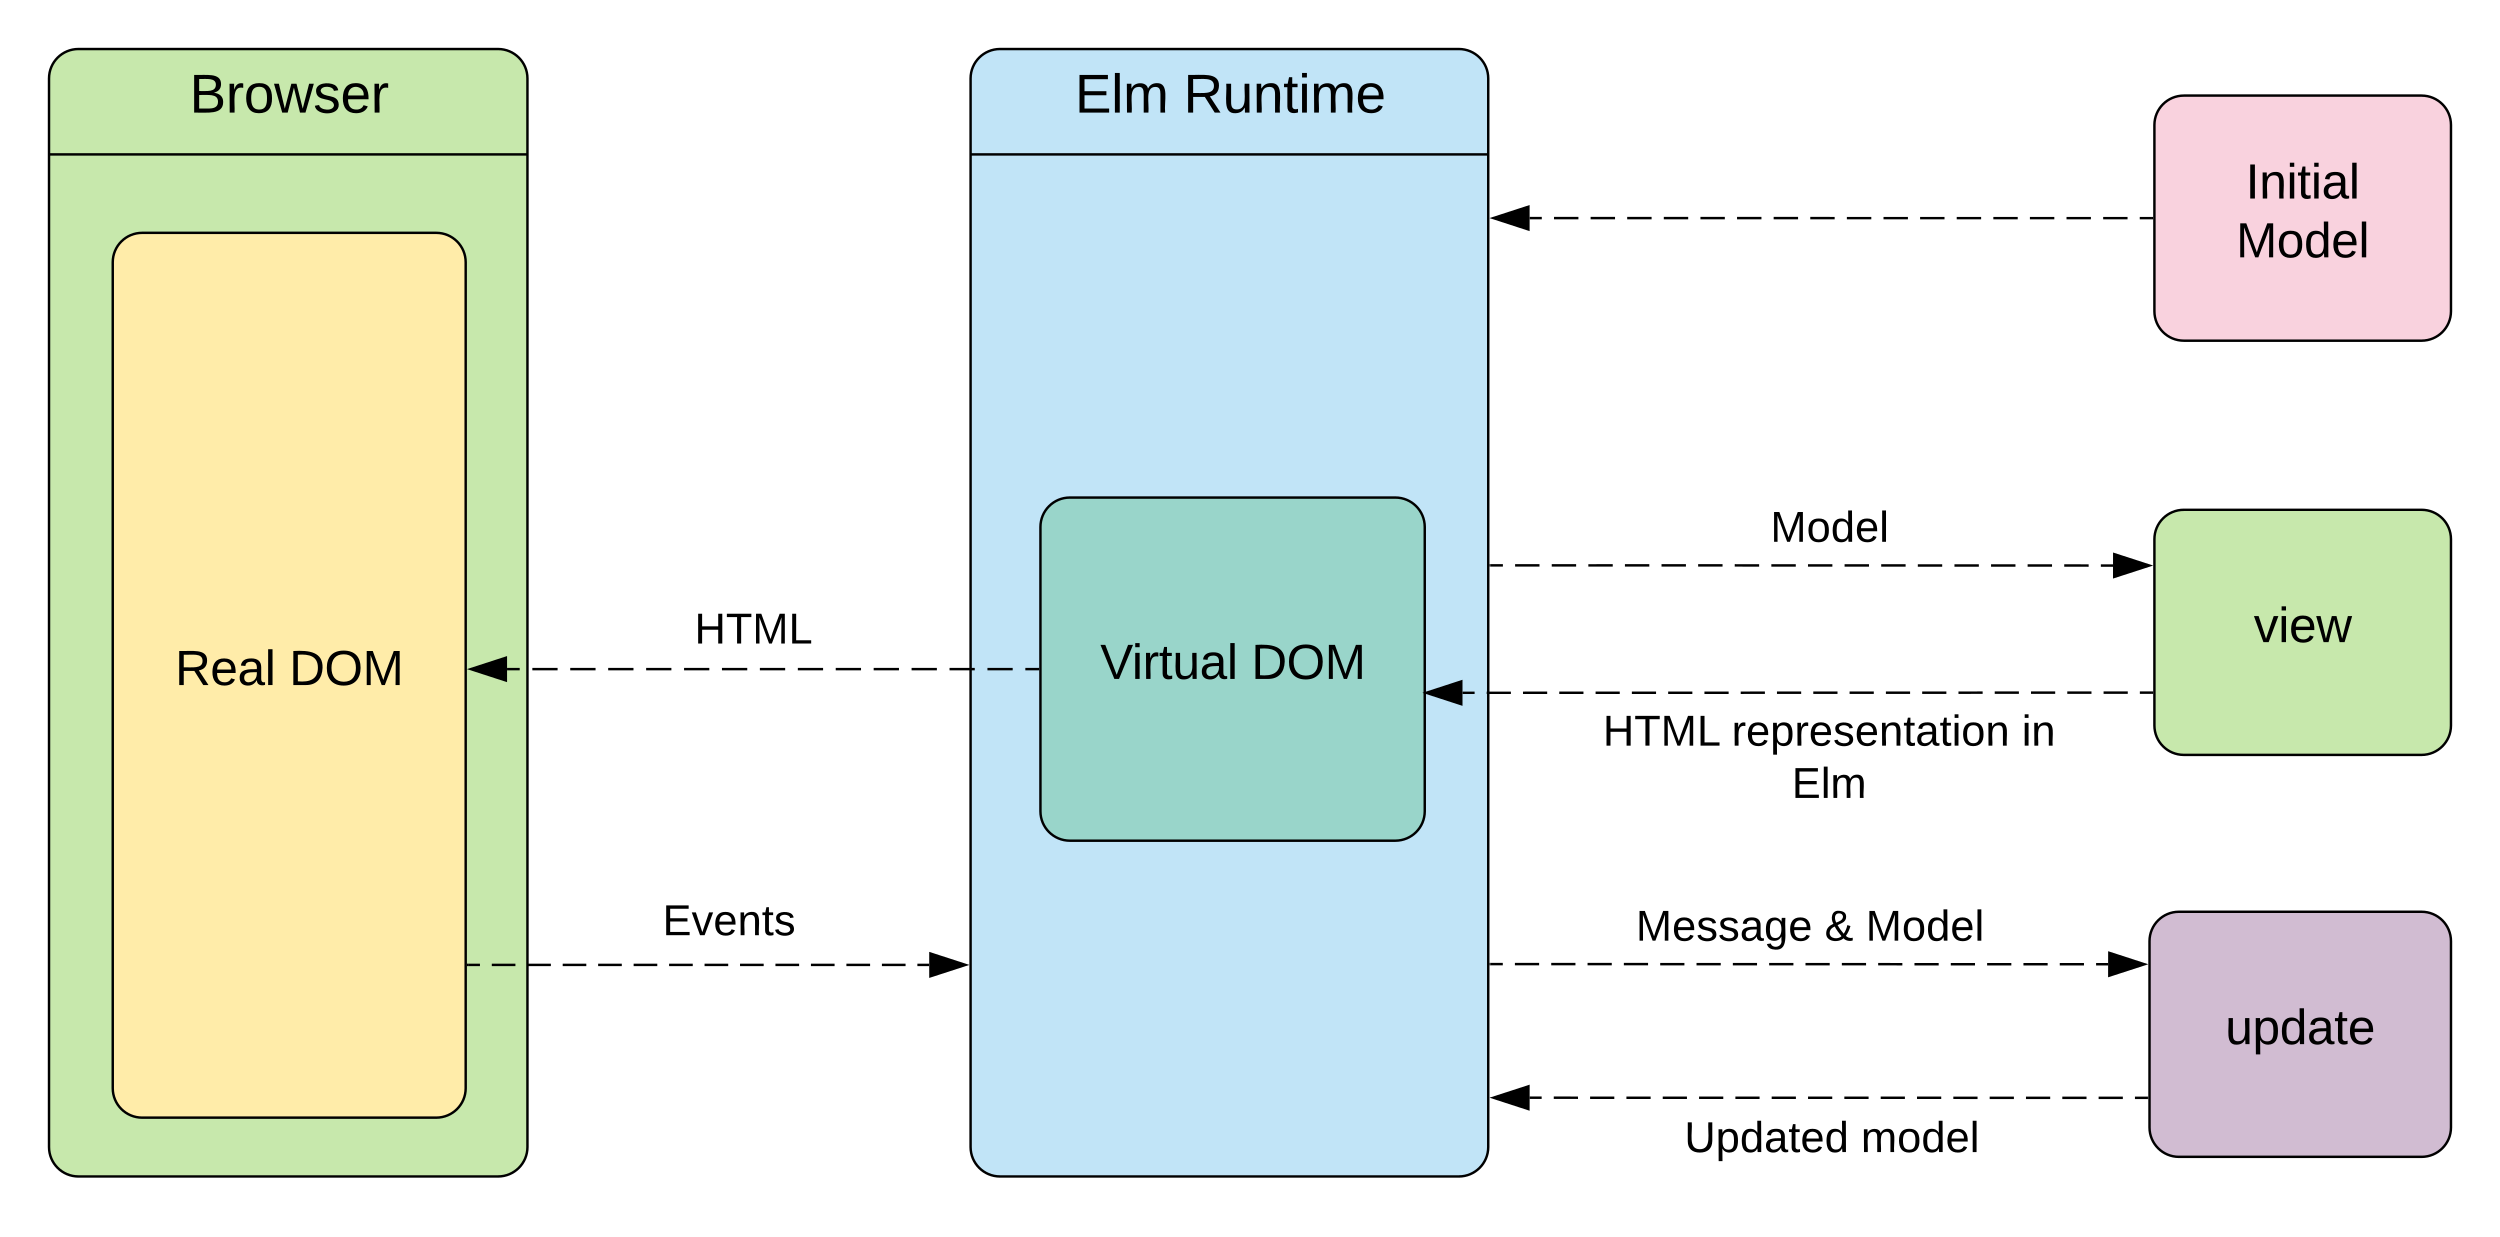 <svg xmlns="http://www.w3.org/2000/svg" xmlns:xlink="http://www.w3.org/1999/xlink" xmlns:lucid="lucid" width="1020" height="504.5"><g transform="translate(-120 -120)" lucid:page-tab-id="0_0"><path d="M0 0h1360v1760H0z" fill="#fff"/><path d="M140 152c0-6.63 5.37-12 12-12h171.2c6.63 0 12 5.37 12 12v436c0 6.63-5.37 12-12 12H152c-6.63 0-12-5.37-12-12z" stroke="#000" fill="#c7e8ac"/><path d="M140 183h195.2" stroke="#000" fill="none"/><use xlink:href="#a" transform="matrix(1,0,0,1,148,140) translate(49.352 25.944)"/><path d="M516 152c0-6.63 5.37-12 12-12h187.2c6.63 0 12 5.37 12 12v436c0 6.63-5.37 12-12 12H528c-6.63 0-12-5.37-12-12z" stroke="#000" fill="#c1e4f7"/><path d="M516 183h211.2" stroke="#000" fill="none"/><use xlink:href="#b" transform="matrix(1,0,0,1,524,140) translate(34.574 25.944)"/><use xlink:href="#c" transform="matrix(1,0,0,1,524,140) translate(78.895 25.944)"/><path d="M166 227c0-6.63 5.37-12 12-12h120c6.63 0 12 5.37 12 12v337c0 6.63-5.37 12-12 12H178c-6.63 0-12-5.37-12-12z" stroke="#000" fill="#ffeca9"/><use xlink:href="#d" transform="matrix(1,0,0,1,171,220) translate(20.444 179.5)"/><use xlink:href="#e" transform="matrix(1,0,0,1,171,220) translate(67 179.5)"/><path d="M999 171c0-6.63 5.37-12 12-12h97c6.63 0 12 5.37 12 12v76c0 6.63-5.37 12-12 12h-97c-6.63 0-12-5.37-12-12z" stroke="#000" fill="#f9d2de"/><use xlink:href="#f" transform="matrix(1,0,0,1,1004,164) translate(32.25 37)"/><use xlink:href="#g" transform="matrix(1,0,0,1,1004,164) translate(28.333 61)"/><path d="M544.5 335c0-6.63 5.37-12 12-12h132.8c6.63 0 12 5.37 12 12v116c0 6.63-5.37 12-12 12H556.5c-6.63 0-12-5.37-12-12z" stroke="#000" fill="#99d5ca"/><use xlink:href="#h" transform="matrix(1,0,0,1,549.5,328) translate(19.389 69)"/><use xlink:href="#e" transform="matrix(1,0,0,1,549.5,328) translate(81.056 69)"/><path d="M999 340c0-6.63 5.37-12 12-12h97c6.63 0 12 5.37 12 12v76c0 6.63-5.37 12-12 12h-97c-6.63 0-12-5.37-12-12z" stroke="#000" fill="#c7e8ac"/><use xlink:href="#i" transform="matrix(1,0,0,1,1004,333) translate(35.556 49)"/><path d="M997 504c0-6.63 5.37-12 12-12h99c6.63 0 12 5.37 12 12v76c0 6.63-5.37 12-12 12h-99c-6.63 0-12-5.37-12-12z" stroke="#000" fill="#d1bcd2"/><use xlink:href="#j" transform="matrix(1,0,0,1,1002,497) translate(25.944 49)"/><path d="M818 319h97v36.5h-97z" stroke="#000" stroke-opacity="0" stroke-width="2" fill="#fff" fill-opacity="0"/><use xlink:href="#k" transform="matrix(1,0,0,1,823,324) translate(19.352 17.056)"/><path d="M765.83 405H966v51H765.83z" stroke="#000" stroke-opacity="0" stroke-width="2" fill="#fff" fill-opacity="0"/><use xlink:href="#l" transform="matrix(1,0,0,1,770.833,410) translate(3.154 14.222)"/><use xlink:href="#m" transform="matrix(1,0,0,1,770.833,410) translate(55.698 14.222)"/><use xlink:href="#n" transform="matrix(1,0,0,1,770.833,410) translate(174.068 14.222)"/><use xlink:href="#o" transform="matrix(1,0,0,1,770.833,410) translate(80.241 35.556)"/><path d="M728.2 513.36l251.92.05" fill="none"/><path d="M728.2 513.36h4.94m4.94 0h9.88m4.94 0h9.88m4.94 0h9.88m4.93 0h9.88m4.95.02h9.88m4.94 0h9.88m4.94 0h9.87m4.94 0h9.9m4.93 0h9.88m4.95 0h9.88m4.94 0l9.87.02m4.94 0h9.88m4.94 0h9.88m4.94 0h9.88m4.94 0h9.88m4.94 0h9.88m4.94 0h4.94" stroke="#000" fill="none"/><path d="M728.2 512.86v1h-.5v-1zM994.88 513.42l-14.26 4.63v-9.27z"/><path d="M996.5 513.42l-16.4 5.32.02-10.65zm-15.38 3.94l12.14-3.94-12.14-3.95z"/><path d="M767 482.25h183v35.25H767z" stroke="#000" stroke-opacity="0" stroke-width="2" fill="#fff" fill-opacity="0"/><use xlink:href="#p" transform="matrix(1,0,0,1,772,487.25) translate(15.463 16.556)"/><use xlink:href="#q" transform="matrix(1,0,0,1,772,487.25) translate(92.451 16.556)"/><use xlink:href="#r" transform="matrix(1,0,0,1,772,487.25) translate(109.241 16.556)"/><path d="M728.2 350.66l253.92.08" fill="none"/><path d="M728.2 350.66h4.98m4.98 0h9.95m5 0h9.95m4.98.02H778m4.97 0h9.95m4.98 0h9.96m4.98 0h9.96m4.97 0l9.96.02m4.98 0h9.97m4.98 0h9.95m4.98 0h9.96m4.98 0h9.96m4.98.02h9.95m5 0h9.95m4.98 0h9.96m4.96 0h9.96m4.98 0l9.96.02m4.98 0h4.98" stroke="#000" fill="none"/><path d="M728.2 350.16v1h-.5v-1zM996.88 350.74l-14.27 4.63.02-9.27z"/><path d="M998.5 350.74l-16.4 5.32.02-10.64zm-15.4 3.95l12.16-3.96-12.14-3.95z"/><path d="M998 402.6l-281.3.06" fill="none"/><path d="M998 402.6h-4.94m-4.93 0h-9.87m-4.94 0h-9.87m-4.93 0h-9.87m-4.94 0h-9.86m-4.93 0l-9.86.02m-4.94 0h-9.87m-4.93 0h-9.87m-4.94 0h-9.88m-4.93 0h-9.88m-4.94 0H845m-4.92 0l-9.87.02m-4.93 0h-9.87m-4.93 0h-9.87m-4.94 0h-9.87m-4.94 0H771m-4.95 0h-9.87m-4.93 0l-9.87.02m-4.94 0h-9.87m-4.93 0h-4.94" stroke="#000" fill="none"/><path d="M998.5 403.1h-.5v-1h.5z"/><path d="M701.94 402.67l14.26-4.64v9.27z" stroke="#000"/><path d="M996 567.92l-251.92-.06" fill="none"/><path d="M996 567.92h-4.94m-4.94 0h-9.88m-4.94 0h-9.88m-4.94 0h-9.88m-4.93 0h-9.88m-4.95 0l-9.88-.02m-4.94 0h-9.88m-4.94 0h-9.87m-4.94 0h-9.9m-4.93 0h-9.88m-4.95 0h-9.88m-4.94-.02h-9.87m-4.94 0h-9.88m-4.94 0h-9.88m-4.94 0h-9.88m-4.94 0h-9.88m-4.94 0l-9.88-.02m-4.94 0h-4.94" stroke="#000" fill="none"/><path d="M996.5 567.42v1h-.5v-1zM743.58 572.5l-14.26-4.64 14.27-4.63z"/><path d="M744.08 573.18l-16.38-5.32 16.4-5.32zm-13.14-5.32l12.14 3.95v-7.9z"/><path d="M773.42 568h187.16v36.5H773.42z" stroke="#000" stroke-opacity="0" stroke-width="2" fill="#fff" fill-opacity="0"/><use xlink:href="#s" transform="matrix(1,0,0,1,778.417,573) translate(28.827 17.056)"/><use xlink:href="#t" transform="matrix(1,0,0,1,778.417,573) translate(100.877 17.056)"/><path d="M998 209l-253.92-.03" fill="none"/><path d="M998 209h-4.98m-4.98 0h-9.95m-5 0h-9.95m-4.98 0h-9.96m-4.97 0h-9.95m-4.98 0h-9.96m-4.98 0h-9.96m-4.97 0h-9.96m-4.98 0h-9.97m-4.98 0l-9.95-.02m-4.98 0h-9.96m-4.98 0h-9.96m-4.98 0h-9.95m-5 0h-9.95m-4.98 0h-9.96m-4.96 0h-9.96m-4.98 0h-9.96m-4.98 0h-4.98" stroke="#000" fill="none"/><path d="M998.5 208.5v1h-.5v-1zM743.58 213.6l-14.26-4.63 14.26-4.63z"/><path d="M744.08 214.3l-16.38-5.33 16.38-5.32zm-13.14-5.33l12.14 3.95v-7.9z"/><path d="M379 362h97v33.25h-97z" stroke="#000" stroke-opacity="0" stroke-width="2" fill="#fff" fill-opacity="0"/><use xlink:href="#u" transform="matrix(1,0,0,1,384,367) translate(19.377 15.556)"/><path d="M311 513.68h188.12" fill="none"/><path d="M311 513.68h4.82m4.83 0h9.64m4.82 0h9.64m4.83 0h9.63m4.83 0h9.65m4.83 0h9.65m4.82 0h9.65m4.82 0h9.65m4.82 0h9.65m4.8 0h9.66m4.82 0h9.65m4.82 0H475m4.82 0h9.65m4.82 0h4.82" stroke="#000" fill="none"/><path d="M311 514.18h-.5v-1h.5zM513.88 513.68l-14.26 4.64v-9.27z"/><path d="M515.5 513.68L499.12 519v-10.64zm-15.38 3.95l12.14-3.95-12.14-3.95z"/><path d="M369 481h97v33.25h-97z" stroke="#000" stroke-opacity="0" stroke-width="2" fill="#fff" fill-opacity="0"/><g><use xlink:href="#v" transform="matrix(1,0,0,1,374,486) translate(16.34 15.556)"/></g><path d="M543.5 393H326.88" fill="none"/><path d="M543.5 393h-5.16m-5.16 0h-10.3m-5.17 0h-10.3m-5.16 0h-10.32m-5.15 0h-10.32m-5.16 0h-10.32m-5.16 0h-10.3m-5.17 0h-10.32m-5.15 0h-10.32m-5.16 0h-10.3m-5.17 0h-10.3m-5.17 0h-10.32m-5.15 0h-10.33m-5.16 0h-10.3m-5.16 0h-5.16" stroke="#000" fill="none"/><path d="M544 393.5h-.5v-1h.5zM326.38 397.64L312.12 393l14.26-4.64z"/><path d="M326.88 398.32L310.5 393l16.38-5.32zM313.74 393l12.14 3.95v-7.9z"/><defs><path d="M160-131c35 5 61 23 61 61C221 17 115-2 30 0v-248c76 3 177-17 177 60 0 33-19 50-47 57zm-97-11c50-1 110 9 110-42 0-47-63-36-110-37v79zm0 115c55-2 124 14 124-45 0-56-70-42-124-44v89" id="w"/><path d="M114-163C36-179 61-72 57 0H25l-1-190h30c1 12-1 29 2 39 6-27 23-49 58-41v29" id="x"/><path d="M100-194c62-1 85 37 85 99 1 63-27 99-86 99S16-35 15-95c0-66 28-99 85-99zM99-20c44 1 53-31 53-75 0-43-8-75-51-75s-53 32-53 75 10 74 51 75" id="y"/><path d="M206 0h-36l-40-164L89 0H53L-1-190h32L70-26l43-164h34l41 164 42-164h31" id="z"/><path d="M135-143c-3-34-86-38-87 0 15 53 115 12 119 90S17 21 10-45l28-5c4 36 97 45 98 0-10-56-113-15-118-90-4-57 82-63 122-42 12 7 21 19 24 35" id="A"/><path d="M100-194c63 0 86 42 84 106H49c0 40 14 67 53 68 26 1 43-12 49-29l28 8c-11 28-37 45-77 45C44 4 14-33 15-96c1-61 26-98 85-98zm52 81c6-60-76-77-97-28-3 7-6 17-6 28h103" id="B"/><g id="a"><use transform="matrix(0.062,0,0,0.062,0,0)" xlink:href="#w"/><use transform="matrix(0.062,0,0,0.062,14.815,0)" xlink:href="#x"/><use transform="matrix(0.062,0,0,0.062,22.16,0)" xlink:href="#y"/><use transform="matrix(0.062,0,0,0.062,34.506,0)" xlink:href="#z"/><use transform="matrix(0.062,0,0,0.062,50.494,0)" xlink:href="#A"/><use transform="matrix(0.062,0,0,0.062,61.605,0)" xlink:href="#B"/><use transform="matrix(0.062,0,0,0.062,73.951,0)" xlink:href="#x"/></g><path d="M30 0v-248h187v28H63v79h144v27H63v87h162V0H30" id="C"/><path d="M24 0v-261h32V0H24" id="D"/><path d="M210-169c-67 3-38 105-44 169h-31v-121c0-29-5-50-35-48C34-165 62-65 56 0H25l-1-190h30c1 10-1 24 2 32 10-44 99-50 107 0 11-21 27-35 58-36 85-2 47 119 55 194h-31v-121c0-29-5-49-35-48" id="E"/><g id="b"><use transform="matrix(0.062,0,0,0.062,0,0)" xlink:href="#C"/><use transform="matrix(0.062,0,0,0.062,14.815,0)" xlink:href="#D"/><use transform="matrix(0.062,0,0,0.062,19.691,0)" xlink:href="#E"/></g><path d="M233-177c-1 41-23 64-60 70L243 0h-38l-65-103H63V0H30v-248c88 3 205-21 203 71zM63-129c60-2 137 13 137-47 0-61-80-42-137-45v92" id="F"/><path d="M84 4C-5 8 30-112 23-190h32v120c0 31 7 50 39 49 72-2 45-101 50-169h31l1 190h-30c-1-10 1-25-2-33-11 22-28 36-60 37" id="G"/><path d="M117-194c89-4 53 116 60 194h-32v-121c0-31-8-49-39-48C34-167 62-67 57 0H25l-1-190h30c1 10-1 24 2 32 11-22 29-35 61-36" id="H"/><path d="M59-47c-2 24 18 29 38 22v24C64 9 27 4 27-40v-127H5v-23h24l9-43h21v43h35v23H59v120" id="I"/><path d="M24-231v-30h32v30H24zM24 0v-190h32V0H24" id="J"/><g id="c"><use transform="matrix(0.062,0,0,0.062,0,0)" xlink:href="#F"/><use transform="matrix(0.062,0,0,0.062,15.988,0)" xlink:href="#G"/><use transform="matrix(0.062,0,0,0.062,28.333,0)" xlink:href="#H"/><use transform="matrix(0.062,0,0,0.062,40.679,0)" xlink:href="#I"/><use transform="matrix(0.062,0,0,0.062,46.852,0)" xlink:href="#J"/><use transform="matrix(0.062,0,0,0.062,51.728,0)" xlink:href="#E"/><use transform="matrix(0.062,0,0,0.062,70.185,0)" xlink:href="#B"/></g><path d="M141-36C126-15 110 5 73 4 37 3 15-17 15-53c-1-64 63-63 125-63 3-35-9-54-41-54-24 1-41 7-42 31l-33-3c5-37 33-52 76-52 45 0 72 20 72 64v82c-1 20 7 32 28 27v20c-31 9-61-2-59-35zM48-53c0 20 12 33 32 33 41-3 63-29 60-74-43 2-92-5-92 41" id="K"/><g id="d"><use transform="matrix(0.056,0,0,0.056,0,0)" xlink:href="#F"/><use transform="matrix(0.056,0,0,0.056,14.389,0)" xlink:href="#B"/><use transform="matrix(0.056,0,0,0.056,25.5,0)" xlink:href="#K"/><use transform="matrix(0.056,0,0,0.056,36.611,0)" xlink:href="#D"/></g><path d="M30-248c118-7 216 8 213 122C240-48 200 0 122 0H30v-248zM63-27c89 8 146-16 146-99s-60-101-146-95v194" id="L"/><path d="M140-251c81 0 123 46 123 126C263-46 219 4 140 4 59 4 17-45 17-125s42-126 123-126zm0 227c63 0 89-41 89-101s-29-99-89-99c-61 0-89 39-89 99S79-25 140-24" id="M"/><path d="M240 0l2-218c-23 76-54 145-80 218h-23L58-218 59 0H30v-248h44l77 211c21-75 51-140 76-211h43V0h-30" id="N"/><g id="e"><use transform="matrix(0.056,0,0,0.056,0,0)" xlink:href="#L"/><use transform="matrix(0.056,0,0,0.056,14.389,0)" xlink:href="#M"/><use transform="matrix(0.056,0,0,0.056,29.944,0)" xlink:href="#N"/></g><path d="M33 0v-248h34V0H33" id="O"/><g id="f"><use transform="matrix(0.056,0,0,0.056,0,0)" xlink:href="#O"/><use transform="matrix(0.056,0,0,0.056,5.556,0)" xlink:href="#H"/><use transform="matrix(0.056,0,0,0.056,16.667,0)" xlink:href="#J"/><use transform="matrix(0.056,0,0,0.056,21.056,0)" xlink:href="#I"/><use transform="matrix(0.056,0,0,0.056,26.611,0)" xlink:href="#J"/><use transform="matrix(0.056,0,0,0.056,31,0)" xlink:href="#K"/><use transform="matrix(0.056,0,0,0.056,42.111,0)" xlink:href="#D"/></g><path d="M85-194c31 0 48 13 60 33l-1-100h32l1 261h-30c-2-10 0-23-3-31C134-8 116 4 85 4 32 4 16-35 15-94c0-66 23-100 70-100zm9 24c-40 0-46 34-46 75 0 40 6 74 45 74 42 0 51-32 51-76 0-42-9-74-50-73" id="P"/><g id="g"><use transform="matrix(0.056,0,0,0.056,0,0)" xlink:href="#N"/><use transform="matrix(0.056,0,0,0.056,16.611,0)" xlink:href="#y"/><use transform="matrix(0.056,0,0,0.056,27.722,0)" xlink:href="#P"/><use transform="matrix(0.056,0,0,0.056,38.833,0)" xlink:href="#B"/><use transform="matrix(0.056,0,0,0.056,49.944,0)" xlink:href="#D"/></g><path d="M137 0h-34L2-248h35l83 218 83-218h36" id="Q"/><g id="h"><use transform="matrix(0.056,0,0,0.056,0,0)" xlink:href="#Q"/><use transform="matrix(0.056,0,0,0.056,12.944,0)" xlink:href="#J"/><use transform="matrix(0.056,0,0,0.056,17.333,0)" xlink:href="#x"/><use transform="matrix(0.056,0,0,0.056,23.944,0)" xlink:href="#I"/><use transform="matrix(0.056,0,0,0.056,29.5,0)" xlink:href="#G"/><use transform="matrix(0.056,0,0,0.056,40.611,0)" xlink:href="#K"/><use transform="matrix(0.056,0,0,0.056,51.722,0)" xlink:href="#D"/></g><path d="M108 0H70L1-190h34L89-25l56-165h34" id="R"/><g id="i"><use transform="matrix(0.056,0,0,0.056,0,0)" xlink:href="#R"/><use transform="matrix(0.056,0,0,0.056,10,0)" xlink:href="#J"/><use transform="matrix(0.056,0,0,0.056,14.389,0)" xlink:href="#B"/><use transform="matrix(0.056,0,0,0.056,25.5,0)" xlink:href="#z"/></g><path d="M115-194c55 1 70 41 70 98S169 2 115 4C84 4 66-9 55-30l1 105H24l-1-265h31l2 30c10-21 28-34 59-34zm-8 174c40 0 45-34 45-75s-6-73-45-74c-42 0-51 32-51 76 0 43 10 73 51 73" id="S"/><g id="j"><use transform="matrix(0.056,0,0,0.056,0,0)" xlink:href="#G"/><use transform="matrix(0.056,0,0,0.056,11.111,0)" xlink:href="#S"/><use transform="matrix(0.056,0,0,0.056,22.222,0)" xlink:href="#P"/><use transform="matrix(0.056,0,0,0.056,33.333,0)" xlink:href="#K"/><use transform="matrix(0.056,0,0,0.056,44.444,0)" xlink:href="#I"/><use transform="matrix(0.056,0,0,0.056,50,0)" xlink:href="#B"/></g><g id="k"><use transform="matrix(0.049,0,0,0.049,0,0)" xlink:href="#N"/><use transform="matrix(0.049,0,0,0.049,14.765,0)" xlink:href="#y"/><use transform="matrix(0.049,0,0,0.049,24.642,0)" xlink:href="#P"/><use transform="matrix(0.049,0,0,0.049,34.519,0)" xlink:href="#B"/><use transform="matrix(0.049,0,0,0.049,44.395,0)" xlink:href="#D"/></g><path d="M197 0v-115H63V0H30v-248h33v105h134v-105h34V0h-34" id="T"/><path d="M127-220V0H93v-220H8v-28h204v28h-85" id="U"/><path d="M30 0v-248h33v221h125V0H30" id="V"/><g id="l"><use transform="matrix(0.049,0,0,0.049,0,0)" xlink:href="#T"/><use transform="matrix(0.049,0,0,0.049,12.79,0)" xlink:href="#U"/><use transform="matrix(0.049,0,0,0.049,23.605,0)" xlink:href="#N"/><use transform="matrix(0.049,0,0,0.049,38.37,0)" xlink:href="#V"/></g><g id="m"><use transform="matrix(0.049,0,0,0.049,0,0)" xlink:href="#x"/><use transform="matrix(0.049,0,0,0.049,5.877,0)" xlink:href="#B"/><use transform="matrix(0.049,0,0,0.049,15.753,0)" xlink:href="#S"/><use transform="matrix(0.049,0,0,0.049,25.63,0)" xlink:href="#x"/><use transform="matrix(0.049,0,0,0.049,31.506,0)" xlink:href="#B"/><use transform="matrix(0.049,0,0,0.049,41.383,0)" xlink:href="#A"/><use transform="matrix(0.049,0,0,0.049,50.272,0)" xlink:href="#B"/><use transform="matrix(0.049,0,0,0.049,60.148,0)" xlink:href="#H"/><use transform="matrix(0.049,0,0,0.049,70.025,0)" xlink:href="#I"/><use transform="matrix(0.049,0,0,0.049,74.963,0)" xlink:href="#K"/><use transform="matrix(0.049,0,0,0.049,84.84,0)" xlink:href="#I"/><use transform="matrix(0.049,0,0,0.049,89.778,0)" xlink:href="#J"/><use transform="matrix(0.049,0,0,0.049,93.679,0)" xlink:href="#y"/><use transform="matrix(0.049,0,0,0.049,103.556,0)" xlink:href="#H"/></g><g id="n"><use transform="matrix(0.049,0,0,0.049,0,0)" xlink:href="#J"/><use transform="matrix(0.049,0,0,0.049,3.901,0)" xlink:href="#H"/></g><g id="o"><use transform="matrix(0.049,0,0,0.049,0,0)" xlink:href="#C"/><use transform="matrix(0.049,0,0,0.049,11.852,0)" xlink:href="#D"/><use transform="matrix(0.049,0,0,0.049,15.753,0)" xlink:href="#E"/></g><path d="M177-190C167-65 218 103 67 71c-23-6-38-20-44-43l32-5c15 47 100 32 89-28v-30C133-14 115 1 83 1 29 1 15-40 15-95c0-56 16-97 71-98 29-1 48 16 59 35 1-10 0-23 2-32h30zM94-22c36 0 50-32 50-73 0-42-14-75-50-75-39 0-46 34-46 75s6 73 46 73" id="W"/><g id="p"><use transform="matrix(0.049,0,0,0.049,0,0)" xlink:href="#N"/><use transform="matrix(0.049,0,0,0.049,14.765,0)" xlink:href="#B"/><use transform="matrix(0.049,0,0,0.049,24.642,0)" xlink:href="#A"/><use transform="matrix(0.049,0,0,0.049,33.531,0)" xlink:href="#A"/><use transform="matrix(0.049,0,0,0.049,42.42,0)" xlink:href="#K"/><use transform="matrix(0.049,0,0,0.049,52.296,0)" xlink:href="#W"/><use transform="matrix(0.049,0,0,0.049,62.173,0)" xlink:href="#B"/></g><path d="M234-2c-28 10-62 0-77-18C117 19 8 12 13-65c3-43 29-61 60-76-25-40-17-114 47-108 35 3 59 15 59 50 0 44-40 53-71 69 14 26 32 50 51 72 14-21 24-43 30-72l26 8c-9 33-21 57-38 82 13 13 33 22 57 15v23zM97-151c25-10 52-18 56-48-1-18-13-29-33-29-42 0-39 50-23 77zM42-66c-3 51 71 58 98 28-20-24-41-51-56-80-23 10-40 24-42 52" id="X"/><use transform="matrix(0.049,0,0,0.049,0,0)" xlink:href="#X" id="q"/><g id="r"><use transform="matrix(0.049,0,0,0.049,0,0)" xlink:href="#N"/><use transform="matrix(0.049,0,0,0.049,14.765,0)" xlink:href="#y"/><use transform="matrix(0.049,0,0,0.049,24.642,0)" xlink:href="#P"/><use transform="matrix(0.049,0,0,0.049,34.519,0)" xlink:href="#B"/><use transform="matrix(0.049,0,0,0.049,44.395,0)" xlink:href="#D"/></g><path d="M232-93c-1 65-40 97-104 97C67 4 28-28 28-90v-158h33c8 89-33 224 67 224 102 0 64-133 71-224h33v155" id="Y"/><g id="s"><use transform="matrix(0.049,0,0,0.049,0,0)" xlink:href="#Y"/><use transform="matrix(0.049,0,0,0.049,12.79,0)" xlink:href="#S"/><use transform="matrix(0.049,0,0,0.049,22.667,0)" xlink:href="#P"/><use transform="matrix(0.049,0,0,0.049,32.543,0)" xlink:href="#K"/><use transform="matrix(0.049,0,0,0.049,42.42,0)" xlink:href="#I"/><use transform="matrix(0.049,0,0,0.049,47.358,0)" xlink:href="#B"/><use transform="matrix(0.049,0,0,0.049,57.235,0)" xlink:href="#P"/></g><g id="t"><use transform="matrix(0.049,0,0,0.049,0,0)" xlink:href="#E"/><use transform="matrix(0.049,0,0,0.049,14.765,0)" xlink:href="#y"/><use transform="matrix(0.049,0,0,0.049,24.642,0)" xlink:href="#P"/><use transform="matrix(0.049,0,0,0.049,34.519,0)" xlink:href="#B"/><use transform="matrix(0.049,0,0,0.049,44.395,0)" xlink:href="#D"/></g><g id="u"><use transform="matrix(0.049,0,0,0.049,0,0)" xlink:href="#T"/><use transform="matrix(0.049,0,0,0.049,12.79,0)" xlink:href="#U"/><use transform="matrix(0.049,0,0,0.049,23.605,0)" xlink:href="#N"/><use transform="matrix(0.049,0,0,0.049,38.37,0)" xlink:href="#V"/></g><g id="v"><use transform="matrix(0.049,0,0,0.049,0,0)" xlink:href="#C"/><use transform="matrix(0.049,0,0,0.049,11.852,0)" xlink:href="#R"/><use transform="matrix(0.049,0,0,0.049,20.741,0)" xlink:href="#B"/><use transform="matrix(0.049,0,0,0.049,30.617,0)" xlink:href="#H"/><use transform="matrix(0.049,0,0,0.049,40.494,0)" xlink:href="#I"/><use transform="matrix(0.049,0,0,0.049,45.432,0)" xlink:href="#A"/></g></defs></g></svg>